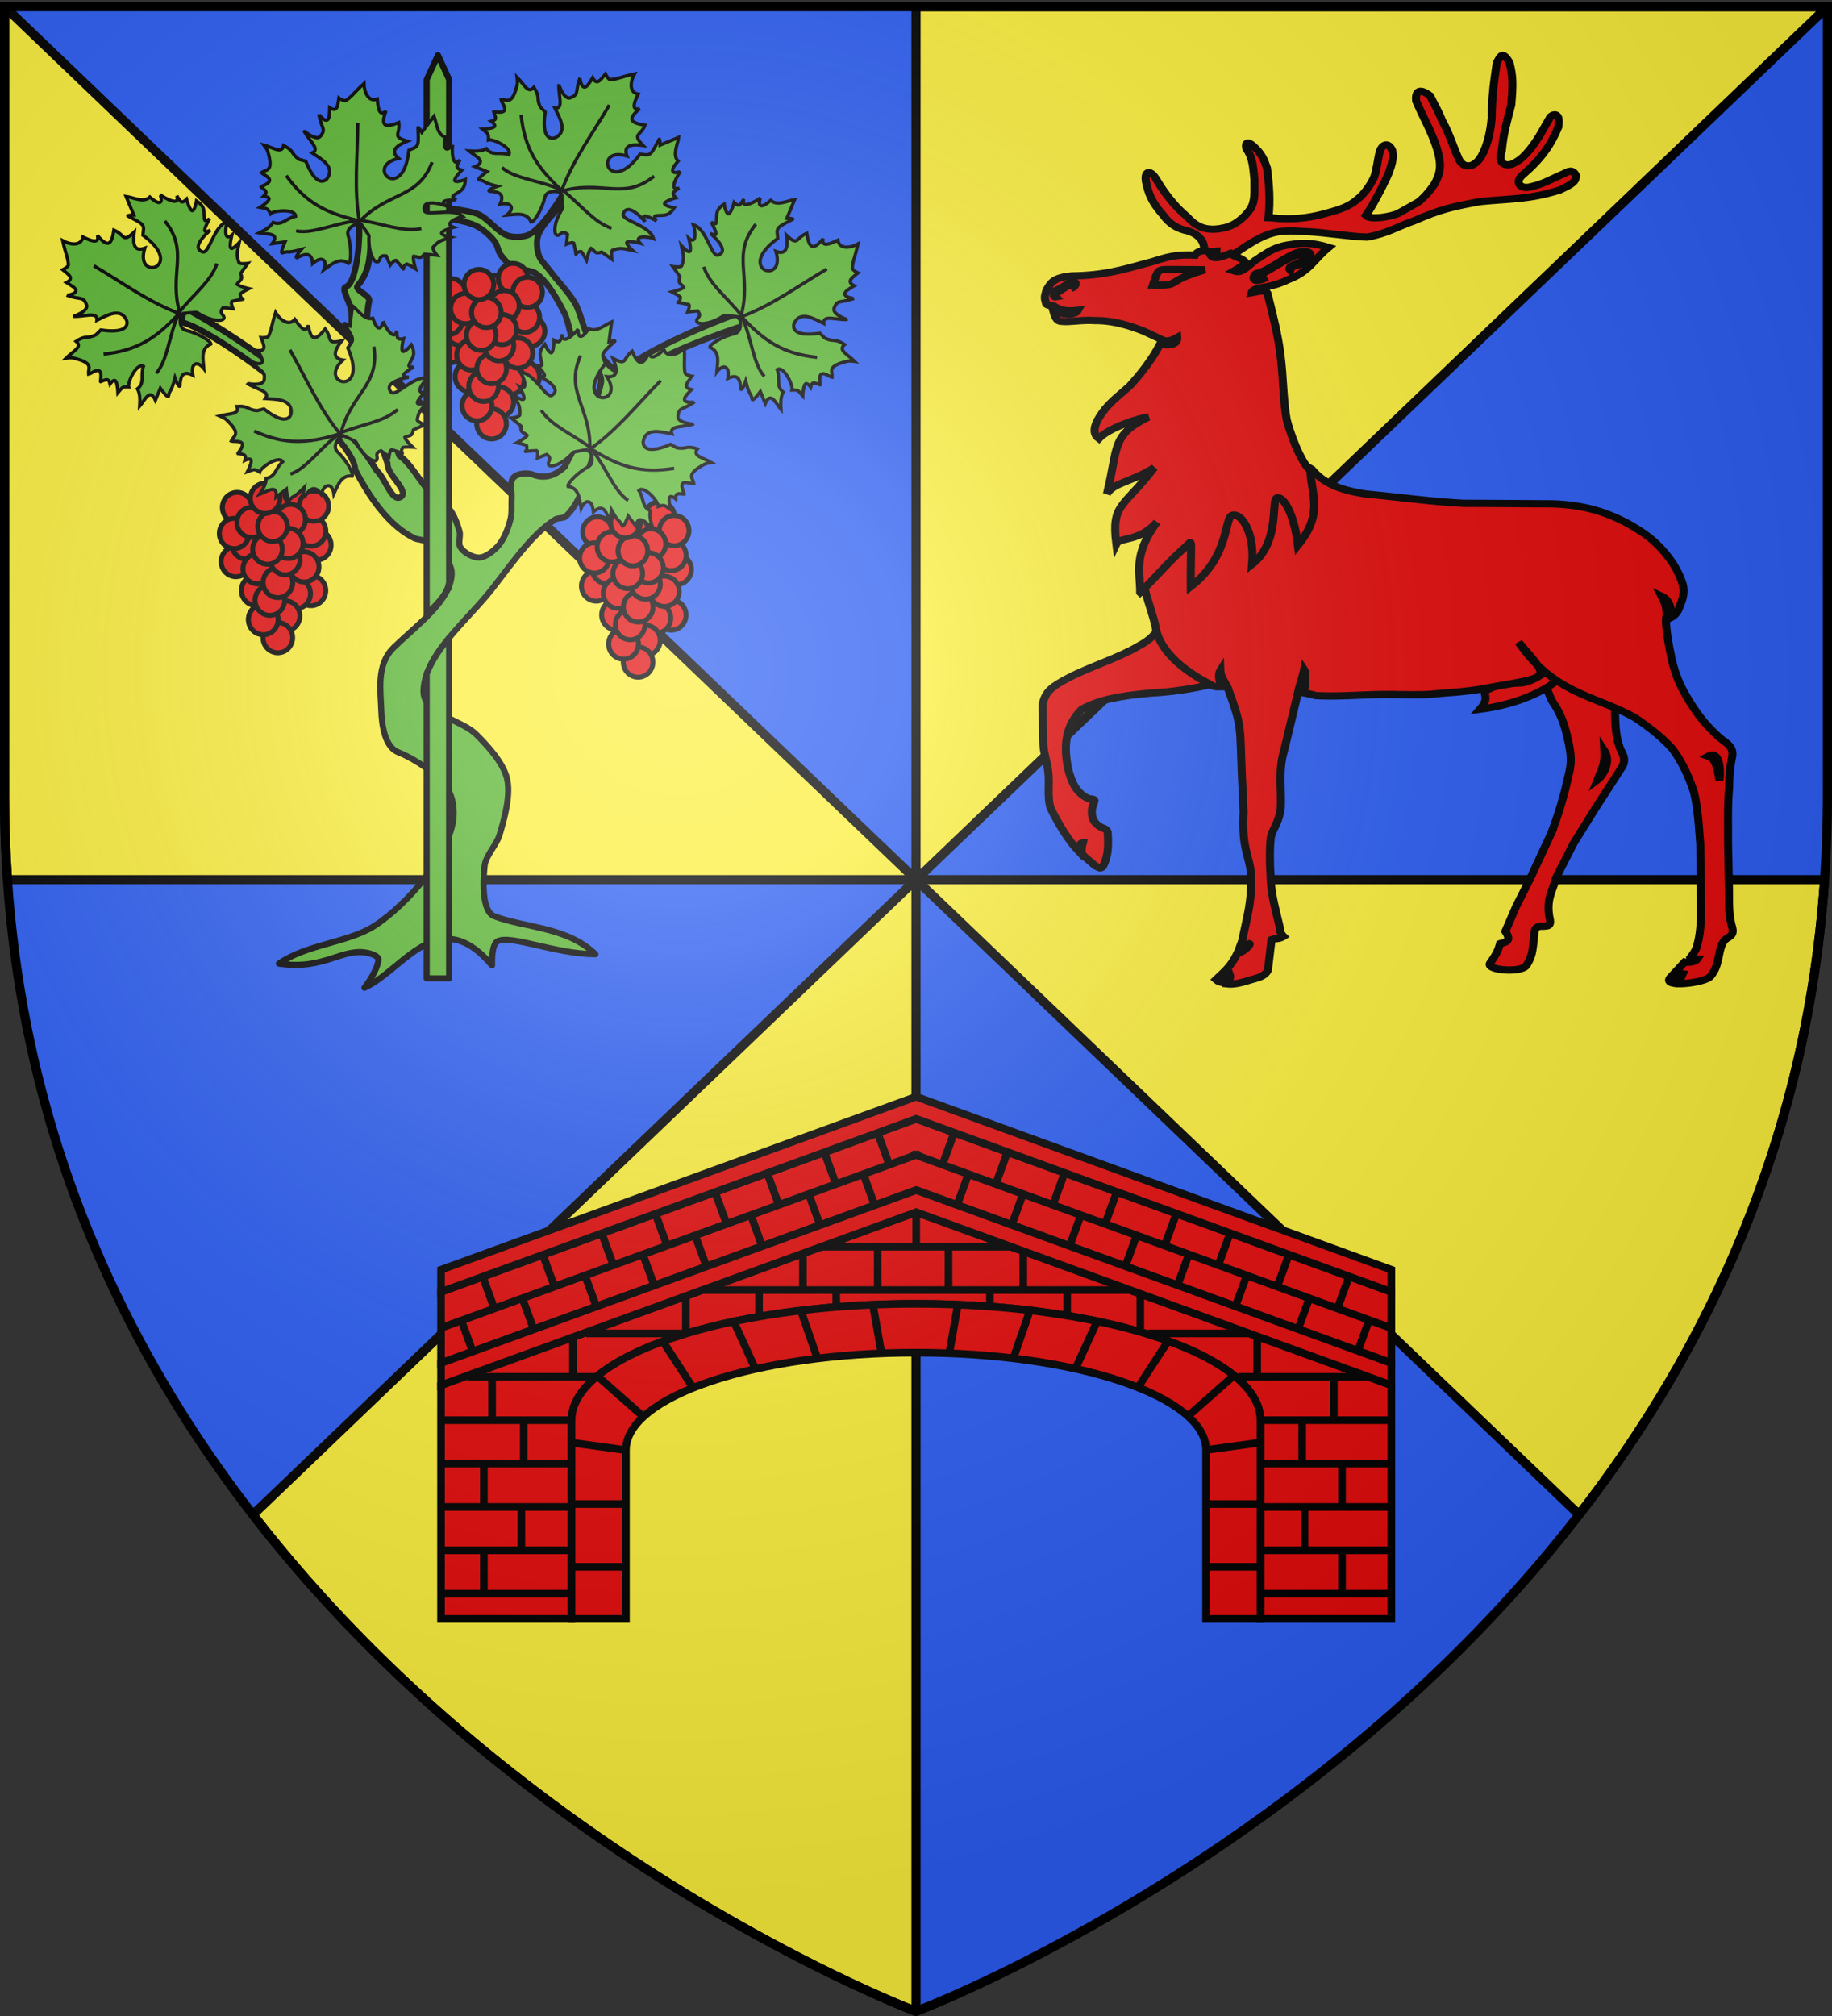 <svg xmlns="http://www.w3.org/2000/svg" xmlns:xlink="http://www.w3.org/1999/xlink" width="600" height="660" version="1.0"><rect width="100%" height="100%" fill="#333333" stroke="none"/><desc>Flag of Canton of Valais (Wallis)</desc><defs><radialGradient xlink:href="#a" id="g" cx="221.445" cy="226.331" r="300" fx="221.445" fy="226.331" gradientTransform="matrix(1.353 0 0 1.349 -77.63 -85.747)" gradientUnits="userSpaceOnUse"/><linearGradient id="a"><stop offset="0" style="stop-color:white;stop-opacity:.314"/><stop offset=".19" style="stop-color:white;stop-opacity:.251"/><stop offset=".6" style="stop-color:#6b6b6b;stop-opacity:.125"/><stop offset="1" style="stop-color:black;stop-opacity:.125"/></linearGradient></defs><g style="display:inline"><g style="display:inline"><path d="M300 658.5s298.5-112.32 298.5-397.772V2.176H1.5v258.552C1.5 546.18 300 658.5 300 658.5" style="fill:#2b5df2;fill-opacity:1;fill-rule:evenodd;stroke:none;stroke-width:1px;stroke-linecap:butt;stroke-linejoin:miter;stroke-opacity:1"/><path d="M300 288v370.5S171.227 610.023 82.844 495.875L299.969 288zM2.438 288q.045 0 0 0" style="opacity:1;fill:#fcef3c;fill-opacity:1;stroke:#000;stroke-width:3;stroke-linecap:round;stroke-linejoin:round;stroke-miterlimit:4;stroke-dasharray:none;stroke-opacity:1"/><path d="M1.5 2.188v258.53c0 9.28.353 18.364.969 27.282H300z" style="opacity:1;fill:#e20909;fill-opacity:1;stroke:none;stroke-width:1.5;stroke-linecap:round;stroke-linejoin:round;stroke-miterlimit:4;stroke-dasharray:none;stroke-opacity:1"/><path d="M1.5 2.176v258.532c0 9.28.353 18.362.969 27.281H300zM300.031 288l217.125 207.875c41.806-53.993 74.573-122.67 80.407-207.875zM300 2.188V288h.031L598.5 2.219v-.031z" style="opacity:1;fill:#fcef3c;fill-opacity:1;stroke:#000;stroke-width:3;stroke-linecap:round;stroke-linejoin:round;stroke-miterlimit:4;stroke-dasharray:none;stroke-opacity:1"/></g></g><g style="fill:#e20909;stroke:#000;stroke-width:1.882;stroke-miterlimit:4;stroke-dasharray:none;stroke-opacity:1"><g style="fill:#e20909;stroke:#000;stroke-width:1.882;stroke-miterlimit:4;stroke-dasharray:none;stroke-opacity:1;display:inline"><g style="fill:#e20909;stroke:#000;stroke-width:1.882;stroke-miterlimit:4;stroke-dasharray:none;stroke-opacity:1;display:inline"><path d="M131.422 202.157c.467-.638.636-4.018-3.441-5.51-2.338-.51-4.283-1.633-5.897-4.148-1.742-2.26-3.143-4.271-3.864-7.935-.59-2.172-.052-4.273 1.636-2.366.645.934 1.115 1.877 1.71 2.942 1.657 2.728 3.647 5.5 6.028 7.674 1.366 1.49 3.36 4.351 8.65 3.025 2.508-.468 4.92-2.714 6.32-5.015 1.232-2.385.807-5.02.896-7.406-.296-2.94-.3-5.717-1.873-8.103-.423-1.703.37-2.026 1.558-.782 2.04 2.001 2.561 3.551 3.243 5.769.508 4.132.808 8.515.34 12.86 1.02.041 2.105.25 3.126.25 3.994.212 7.427-.424 10.87-1.533 3.228-.978 5.09-1.786 6.834-3.492 1.57-1.32 3.05-3.694 3.9-5.74.678-2.13.769-4.225 1.28-6.527.381-1.577 1.861-3.034 2.963-.398.308 2.215-.08 3.525-.846 5.868-.466 1.32-3.257 7.74-5.337 11.023 1.14 1.264 5.786.288 7.528-.52 1.401-.893 3.42-2.123 4.865-3.059 1.273-1.191 2.346-2.466 3.652-4.557 1.36-2.793 1.829-4.843.51-9.489-1.273-4.389-3.228-8.017-4.8-12.151-.17-2.027.407-3.724 3.265-1.333.977 2.215 2 4.095 2.808 6.439 1.614 3.11 2.505 6.513 3.78 9.667 1.025 2.942 3.714 2.866 5.445-.458 1.53-3.026 2.166-6.897 2.377-9.879.042-5.325.556-9.6 1.195-14.373.795-1.428 1.208-3.396 2.963-.05.854 3.577.83 5.855.432 11.013-.934 4.005-1.872 7.505-2.21 11.894-1.051 3.308.697 4.151 2.483 3.469 2.08-1.107 2.962-2.335 3.937-3.57 2.124-2.854 3.278-5.548 4.939-8.7 1.031-.96 2.37-.783 1.852 2.66-1.658 4.516-3.87 8.153-8.248 12.372-2.083 1.807-.777 3.956 1.816 3.162 3.144-.766 5.218-2.258 7.727-3.408.978-.553 2.05-1.324 2.869.524-.126 1.534-.64 2.072-3.836 3.726-7.053 2.47-11.308 2.217-18.446 2.984-5.863 1.15-9.43 1.96-15.637 5.03-3.781 1.404-6.127 3.278-10.973 4.216-3.61-.041-9.726-1.237-14.698-1.45-5.948-.425-8.4-.324-15.71 5.342-3.22 1.94-4.97 1.695-4.859-.205l-3.135.25" style="fill:#e20909;fill-opacity:1;fill-rule:evenodd;stroke:#000;stroke-width:1.882;stroke-miterlimit:4;stroke-dasharray:none;stroke-opacity:1" transform="matrix(1.4 0 0 1.26 210.009 -172.142)"/></g><path d="M288.27 420.769c.343 3.523-.054 8.42 1.128 12.037.254 1.66 2.097 3.262.566 5.82l-6.086 10.472-5.173 9.255-4.09 8.933c-.72 3.324-2.293 5.34-1.529 10.113.552 2.555-.413 2.282-1.517 2.41-2.246-.166-1.934 1.61-2.056 2.725-.339 2.939-.312 4.905-1.713 7.292-.85 2.172-9.484 1.49-8.618-.372 1.168-1.959 1.794-2.813 2.346-5.115.89-.331 2.996-.43 1.254-3.2l2.507-6.449 3.36-7.414 4.892-11.708a107 107 0 0 0 3.863-14.228c.849-3.664.86-5.02.305-8.598-.721-3.748-1.449-7.2-3.532-10.695-1.901-2.948-2.668-10.29-5.993-10.276 6.56-1.324 14.184 5.754 20.086 8.994zm-2.342 13.424c.139 3.096-.252 3.898-1.566 7.528 1.24-1.038 3.26-4.666 1.566-7.528z" style="fill:#e20909;fill-opacity:1;fill-rule:evenodd;stroke:#000;stroke-width:1.882;stroke-miterlimit:4;stroke-dasharray:none;stroke-opacity:1;display:inline" transform="matrix(1.4 0 0 1.26 125.124 -301.305)"/><path d="M275.464 411.534c-1.05.1-5.74 4.923-9.119 5.055-2.665.104-4.38-.09-7.644 1.711-1.987 1.097.97 1.558-1.845 5.104 7.378-1.045 15.552-4.17 19.967-9.453 1.407-2.001 1.522-2.417-1.359-2.417z" style="fill:#e20909;fill-opacity:1;fill-rule:evenodd;stroke:#000;stroke-width:1.882;stroke-linecap:butt;stroke-linejoin:miter;stroke-miterlimit:4;stroke-dasharray:none;stroke-opacity:1" transform="matrix(1.4 0 0 1.26 125.124 -301.305)"/><path d="M193.956 416.937c-4.322 1.208-9.805 2.06-14.241 2.28-7.267.723-12.275 1.802-16.1 4.272-4.164 4.688-4.056 10.422-3.077 15.578.678 2.724 1.554 5.982 4.7 7.56 1.98.268 1.513.198.888 2.438-.467 3.196 1.143 4.619 2.418 5.172.383.212.912.26 1.209 1.07.197 3.67.17 6.17-1.103 8.983-.664.792-1.18.04-1.792-.172l-3.119-2.999c-.165-1.494-.037-1.935.197-2.996-.65.022-.924.733-.99 2.166-2.536-2.997-4.842-7.342-6.537-11.166-.895-3.324-.155-6.163-.58-9.615-.211-2.344-1.11-4.669-1.154-7.566l-.138-9.81c.636-3.365 2.207-4.66 6.201-6.96 4.675-2.728 11.778-5.185 16.284-8.21.37-.31 2.517-1.158 4.672-4.367z" style="fill:#e20909;fill-opacity:1;fill-rule:evenodd;stroke:#000;stroke-width:1.882;stroke-miterlimit:4;stroke-dasharray:none;stroke-opacity:1;display:inline" transform="matrix(1.4 0 0 1.26 125.124 -301.305)"/><path d="M181.023 402.379c-.392-2.537-2.025-7.402-2.802-11.074 4.85-1.392 8.017-51.068 39.328-30.204 3.058 4.048 7.282 5.459 12.595 6.396 7.649.766 14.959 1.953 22.991 2.422 6.841 0 13.727.079 20.61.122 7.224.255 12.562 2.006 18.045 5.332 2.72 1.747 5.108 3.465 7.404 6.235 2.294 2.769 4.003 5.639 5.068 9.261.593 2.727-.2 4.426-1.009 6.729-.45.984-1.068 1.618-1.758 1.998.244-3.382-.834-4.86-2.16-5.542 1.114 2.348 1.376 4.079 1.018 5.968 0 2.769.586 6.188 1.094 9 .68 3.962 1.746 7.282 3.575 10.776 2.676 5.112 4.702 7.783 7.889 11.022 1.742 1.534 3.244 2.234 2.946 4.832-.508 2.727-.684 4.872-.727 8.238-.38 4.683-.207 9.293-.25 13.98l.21 11.927c.042 3.236-.115 6.567.647 9.847.722 2.555-.396 2.669-1.543 3.65-1.869 2.215-1.019 6.626-3.484 9.567-.701.947-4.262 1.8-6.847 1.86-.364-.718.188-2.084.411-2.57-.926-.16-1.403 1.265-1.784 2.51-1.202-.157-1.822-.632-1.1-1.556l3.328-4.006c.76.16 2.44.025 2.906-.714-.48-.002-1.306.066-1.546-.437.546-.836 1.35-1.988 1.536-3.026.72-2.683.896-5.742.938-8.513l-.174-18.024c-.338-4.56-.514-9.03-1.492-13.461-1.231-4.176-2.841-8.03-5.094-11.31-2.591-3.196-5.859-5.899-8.665-7.987-9-5.686-19.133-6.228-27.242-19.635 7.765 10.074 7.813 8.782-7.862 11.988-4.886 1.022-8.546 1.055-12.881 1.567-3.272.17-6.622.054-9.852.012-5.737 0-11.073.647-16.81.305a24 24 0 0 0-2.907-.703c.51-2.291.574-5.294.136-6.028-.246 1.507-1.058 4.012-1.418 5.873l-3.29 15.23c-1.401 5.285-.49 10.267-.787 15.211-.667 4.132-1.775 4.769-2.3 7.282-.298 3.024-.248 6.602-.036 10.18.084 4.73 1.19 8.56 2.082 12.949.17.808-.012 1.597.921 2.577-1.126.788-1.861.444-2.798.87l-.849 7.93c-.85 1.787-2.606 1.99-4.56 2.672-1.81.616-3.345 1.066-4.96.87.119-.343.873-1.487.623-2.26-.636.901-1.457 2.259-1.816 1.836-.567-.052-.864-.14-1.437-.709 2.083-2.224 3.501-3.384 4.99-6.836 1.417-.145 3.22-2.383 2.864-2.44-.951.622-1.904 1.443-2.417 1.275l.736-2.196c.89-5.241 2.154-9.417 2.026-15.596.125-6.178-2.253-6.818-1.743-17.77l-.225-5.825c-.254-4.644-.32-9.288-.531-13.933-.254-2.897-.217-4.3-2.939-12.484-.607-1.397-1.655-2.795-1.723-4.488-.67 1.206-.114 2.905.194 4.209-.85-.009-1.63.17-2.418-.547-4.553-2.516-11.682-7.655-12.881-14.645zm129.24 33.253c1.592.646 2.025 2.391 2.606 6.175.225-1.532.343-7.953-2.606-6.175z" style="fill:#e20909;fill-opacity:1;fill-rule:evenodd;stroke:#000;stroke-width:1.882;stroke-miterlimit:4;stroke-dasharray:none;stroke-opacity:1;display:inline" transform="matrix(1.4 0 0 1.26 125.124 -301.305)"/><path d="M177.354 393.078c.03-5.25-1.744-9.686 3.918-18.297-4.235 5.31-8.678 3.757-9.505 5.707-1.197-10.64 1.703-9.396 8.872-19.828-5.402 3.757-9.453 3.84-11.06 6.798 2.72-12.254.94-15.2 9.673-19.954-1.8.137-9.14 2.669-11.564 5.591-2.38-1.863.056-5.68 1.403-7.624 1.868-2.429 3.278-3.546 5.7-5.93 2.616-3.136 5.29-6.876 7.227-11 3.106.621 4.102-.367 4.011-1.72-1.66.999-2.499 1.121-3.46.644l-4.424-2.314c-3.4-1.449-7.107-2.765-11.443-2.721-2.633-.255-5.913.462-7.74.207-1.337 0-1.61-1.544-1.996-2.999 1.426 1.232 5.148 1.63 5.867.119-2.69.319-4.02.112-5.706-1.111-.677-.255-1.843-.019-1.843-.914-.424-1.364-.18-1.776.159-3.225 1.062-2.045 1.713-3.275 5.99-3.696 7.18-.083 11.93-1.604 17.071-3.18 3.696-.981 5.833-2.548 11.698-2.206.532-1.181 2.142-1.33 3.314-1.011.255 2.557 2.44 1.651 4.948.572 1.147 1.106 2.963 1.127 3.643 2.532-1.217.845-1.488 1.22-2.767 2.002 1.676.597 2.395-.425 4.887-2.694.3-.13 1.133-.837 1.346-1.008 1.783-1.15 3.123-2.64 7.372-3.195 2.25-.425 4.703-.487 8.485.79-3.525 3.195-4.443 6.326-9.543 8.413-1.474.848-3.202 1.44-5.101 1.86-1.73.293-3.141.587-3.364 1.474 2.604-.55 3.288-.59 3.697.135 1.165 5.218 2.554 11.033 3.094 16.402.636 5.495.551 10.919 1.4 16.373.552 2.555 2.97 10.722 5.564 13.32.226 6.462 3.107 11.173-2.918 19.422-.909-8.593-3.6-12.95-4.946-12.28s.8 11.48-5.778 17.22c.682-8.616-2.74-13.558-4.664-12.719-1.922.84-.53 10.598-9.69 18.514-.083-13.698.772-12.207-1.594-9.946-3.244 3.1-7.356 8.424-10.233 11.477zm35.049-84.522c-.029-.027.889-.781 1.51-.822 3.492-1.716 3.463-3.196.158-2.305-1.672.24-7.597 4.787-8.907 5.193-1.069.983 1.426.736 1.864.537-.546.28-1.079.64-1.78.736-1.868.553-1.529-1.32-.677-1.704 2.76-.638 5.863-3.749 9.263-5.325 2.59-.894 3.994-.042 3.186 1.32-.678 1.276-2.25 1.662-3.484 2.001-.78.409-.976.624-1.069 1.127-.21-.28-.312-.246-.062-.758zm-51.15 5.5c.75-.84.731-1.385.047-1.233-1.155.767-2.224 1.483-3.237 2.271-.71-.23-.595.864-.351 1.177-.644.139-.74-.5-.357-1.521 1.444-.595 2.463-1.533 3.738-2.3 1.996-.381 1.104 1.277.16 1.606z" style="fill:#e20909;fill-opacity:1;fill-rule:evenodd;stroke:#000;stroke-width:1.882;stroke-miterlimit:4;stroke-dasharray:none;stroke-opacity:1;display:inline" transform="matrix(1.4 0 0 1.26 125.124 -301.305)"/><path d="M27.393 57.274a1.198 1.248 0 1 1-2.395 0 1.198 1.248 0 1 1 2.395 0z" style="fill:#e20909;fill-opacity:1;stroke:#000;stroke-width:1.882;stroke-miterlimit:4;stroke-dasharray:none;stroke-opacity:1" transform="matrix(1.4 0 0 1.26 346.896 18.073)"/><path d="M180.333 313.216c1.152-3.988 1.05-4.053 3.802-4.052s8.359.072 8.359.072-4.086 1.281-6.072 2.54-1.508 1.527-6.089 1.44z" style="fill:#e20909;fill-rule:evenodd;stroke:#000;stroke-width:1.882;stroke-linecap:butt;stroke-linejoin:miter;stroke-miterlimit:4;stroke-dasharray:none;stroke-opacity:1;display:inline" transform="matrix(1.4 0 0 1.26 125.124 -301.305)"/></g></g><path d="M-95.745 281.381v-4.679h0z" style="opacity:.615;fill:#fcef3c;fill-opacity:.991;fill-rule:evenodd;stroke:#000;stroke-width:2.5;stroke-linecap:round;stroke-linejoin:round;stroke-miterlimit:4;stroke-dasharray:none;stroke-dashoffset:0;stroke-opacity:1" transform="rotate(90 761.947 2066.442)"/><g transform="translate(0 -344)"><path d="M300.063 740.844 144.438 797.5V874h42.75v-65c0-21.059 50.544-38.156 112.812-38.156S412.812 787.94 412.813 809v65h42.875v-76.5z" style="fill:#e20909;fill-opacity:1;stroke:#000;stroke-width:2.5;stroke-miterlimit:4;stroke-dasharray:none;stroke-opacity:1"/><path d="M300.065 710.281 144.44 766.938v23.312l155.625-56.625L455.69 790.25v-23.312z" style="fill:#e20909;fill-opacity:1;stroke:#000;stroke-width:2.5;stroke-miterlimit:4;stroke-dasharray:none;stroke-opacity:1"/><path d="M300.065 703.031 144.44 759.688v7.25l155.625-56.657 155.625 56.657v-7.25z" style="fill:#e20909;fill-opacity:1;stroke:#000;stroke-width:2.5;stroke-miterlimit:4;stroke-dasharray:none;stroke-opacity:1"/><path d="M144.24 778.807c173.975-63.322 155.713-56.684 155.713-56.684M161.793 772.124l-3.745-10.29M161.793 772.124l-3.745-10.29M181.93 766.172l-3.745-10.289M200.923 758.315l-3.745-10.29M218.392 751.6l-3.745-10.288M237.766 744.124l-3.745-10.288M255.235 738.935l-3.745-10.288M273.847 731.84l-3.745-10.289M291.315 725.508l-3.745-10.29M155.053 787.147l-3.745-10.288M174.911 779.554l-3.745-10.289M195.43 772.078l-3.745-10.29M214.041 764.22l-3.744-10.289M231.51 759.031l-3.745-10.289M249.74 752.317l-3.744-10.289M268.353 744.46l-3.745-10.29M286.584 738.89l-3.745-10.29" style="fill:none;fill-opacity:1;stroke:#000;stroke-width:2.5;stroke-miterlimit:4;stroke-dasharray:none;stroke-opacity:1"/><path d="M455.666 778.807c-173.975-63.322-155.713-56.684-155.713-56.684M438.113 772.124l3.745-10.29M438.113 772.124l3.745-10.29M417.976 766.172l3.745-10.289M398.983 758.315l3.744-10.29M381.514 751.6l3.745-10.288M362.14 744.124l3.745-10.288M344.671 738.935l3.745-10.288M326.06 731.84l3.744-10.289M308.59 725.508l3.746-10.29M444.53 786.825l3.745-10.29M424.995 779.554l3.744-10.289M404.476 772.078l3.745-10.29M385.864 764.22l3.745-10.289M368.396 759.031l3.745-10.289M350.165 752.317l3.745-10.289M331.553 744.46l3.745-10.29M313.322 738.89l3.745-10.29" style="fill:none;fill-opacity:1;stroke:#000;stroke-width:2.5;stroke-miterlimit:4;stroke-dasharray:none;stroke-opacity:1"/><path d="M300.065 733.625 144.44 790.25v7.25l155.625-56.656L455.69 797.5v-7.25z" style="fill:#e20909;fill-opacity:1;stroke:#000;stroke-width:2.5;stroke-miterlimit:4;stroke-dasharray:none;stroke-opacity:1"/><path d="M300 770.844c-62.268 0-112.812 17.097-112.812 38.156v65H205v-55.25c0-17.605 42.564-31.906 95-31.906s95 14.301 95 31.906V874h17.813v-65c0-21.059-50.545-38.156-112.813-38.156z" style="opacity:1;fill:#e20909;fill-opacity:1;stroke:#000;stroke-width:2.5;stroke-miterlimit:4;stroke-dasharray:none;stroke-opacity:1"/><path d="M187.648 856.94h16.822M187.648 836.398h16.822M205 818.75l-18.165-2.488M211.1 808.141l-15.404-13.604" style="fill:none;fill-opacity:1;stroke:#000;stroke-width:2.5;stroke-miterlimit:4;stroke-dasharray:none;stroke-opacity:1"/><path d="m226.973 798.332-9.977-15.349M247.31 792.001l-6.907-15.157M267.647 788.547l-5.372-15.54M288.752 787.396l-2.878-16.308" style="opacity:1;fill:none;fill-opacity:1;stroke:#000;stroke-width:2.5;stroke-miterlimit:4;stroke-dasharray:none;stroke-opacity:1"/><path d="M411.94 856.94h-16.822M411.94 836.398h-16.822M394.588 818.75l18.164-2.488M388.488 808.141l15.404-13.604" style="fill:none;fill-opacity:1;stroke:#000;stroke-width:2.5;stroke-miterlimit:4;stroke-dasharray:none;stroke-opacity:1"/><path d="m372.615 798.332 9.977-15.349M352.278 792.001l6.907-15.157M331.94 788.547l5.372-15.54M310.835 787.396l2.878-16.308" style="opacity:1;fill:none;fill-opacity:1;stroke:#000;stroke-width:2.5;stroke-miterlimit:4;stroke-dasharray:none;stroke-opacity:1"/><path id="b" d="M144.28 865.75h42.593" style="opacity:1;fill:none;fill-opacity:1;stroke:#000;stroke-width:2.5;stroke-miterlimit:4;stroke-dasharray:none;stroke-opacity:1"/><path d="M153.102 794.75h42.594" style="opacity:1;fill:none;fill-opacity:1;stroke:#000;stroke-width:2.5;stroke-miterlimit:4;stroke-dasharray:none;stroke-opacity:1"/><use xlink:href="#b" width="600" height="660" transform="translate(-.767 -14.2)"/><use xlink:href="#b" width="600" height="660" transform="translate(.314 -56.8)"/><use xlink:href="#b" width="600" height="660" transform="translate(0 -42.6)"/><use xlink:href="#b" width="600" height="660" transform="translate(.775 -28.4)"/><path d="M454.928 865.75h-42.593M448.106 794.75h-42.593" style="opacity:1;fill:none;fill-opacity:1;stroke:#000;stroke-width:2.5;stroke-miterlimit:4;stroke-dasharray:none;stroke-opacity:1"/><use xlink:href="#b" width="600" height="660" transform="matrix(-1 0 0 1 599.976 -14.2)"/><use xlink:href="#b" width="600" height="660" transform="matrix(-1 0 0 1 598.894 -56.8)"/><use xlink:href="#b" width="600" height="660" transform="matrix(-1 0 0 1 599.208 -42.6)"/><use xlink:href="#b" width="600" height="660" transform="matrix(-1 0 0 1 600.434 -28.4)"/><path d="M192.025 780.55h32.616M230.083 766.35h139.292M268.304 752.15h63.152" style="opacity:1;fill:none;fill-opacity:1;stroke:#000;stroke-width:2.5;stroke-miterlimit:4;stroke-dasharray:none;stroke-opacity:1"/><path id="c" d="M158.478 865.292v-13.814" style="opacity:1;fill:none;fill-opacity:1;stroke:#000;stroke-width:2.5;stroke-miterlimit:4;stroke-dasharray:none;stroke-opacity:1"/><use xlink:href="#c" width="600" height="660" transform="translate(12.28 -13.43)"/><use xlink:href="#c" width="600" height="660" transform="translate(0 -27.628)"/><use xlink:href="#c" width="600" height="660" transform="translate(13.047 -42.977)"/><use xlink:href="#c" width="600" height="660" transform="translate(2.686 -56.791)"/><use xlink:href="#c" width="600" height="660" transform="translate(29.163 -70.542)"/><use xlink:href="#c" width="600" height="660" transform="translate(253.258 -70.605)"/><path d="M439.525 865.292v-13.814" style="opacity:1;fill:none;fill-opacity:1;stroke:#000;stroke-width:2.5;stroke-miterlimit:4;stroke-dasharray:none;stroke-opacity:1"/><use xlink:href="#c" width="600" height="660" transform="matrix(-1 0 0 1 585.723 -13.43)"/><use xlink:href="#c" width="600" height="660" transform="matrix(-1 0 0 1 598.002 -27.628)"/><use xlink:href="#c" width="600" height="660" transform="matrix(-1 0 0 1 584.956 -42.977)"/><use xlink:href="#c" width="600" height="660" transform="matrix(-1 0 0 1 595.316 -56.791)"/><path d="M376.025 780.55h32.616M248.6 766.2v8.518M300.063 740.844v10.983M287.46 752.36v13.574M262.972 753.957V766.2M273.885 766.2v5.057M224.641 768.306v12.244M349.501 766.2v8.518M310.641 752.36v13.574M335.128 753.957V766.2M324.216 766.2v5.057M373.46 768.306v12.244" style="opacity:1;fill:none;fill-opacity:1;stroke:#000;stroke-width:2.5;stroke-miterlimit:4;stroke-dasharray:none;stroke-opacity:1"/></g><path d="M-95.745 281.381v-4.679h0z" style="opacity:.615;fill:#fcef3c;fill-opacity:.991;fill-rule:evenodd;stroke:#000;stroke-width:2.5;stroke-linecap:round;stroke-linejoin:round;stroke-miterlimit:4;stroke-dasharray:none;stroke-dashoffset:0;stroke-opacity:1" transform="translate(-86.085 -318.658)"/><path d="M184.281 63.75s-6.344 10.69-10.875 13c-1.836.937-4.86 1.03-6.844.469-3.522-.997-6.564-5.671-9.937-7.094-3.32-1.4-11.812-2.125-11.812-2.125l-2.375 2.844s9.759 1.21 13.468 3.062c2.161 1.08 4.707 3.286 6.156 5.219.839 1.118 1.085 3.098 1.875 4.25.966 1.406 2.56 3.138 4.032 4 2.034 1.191 5.63.806 7.562 2.156 3.873 2.706 7.05 8.553 9.219 12.75 1.616 3.129 1.904 8.146 3.781 11.125 2.38 3.777 9.142 7.651 8.281 12.031-1.68 8.559-11.812 27.22-11.812 27.22l.094.03c-3.528 3.34-6.979 4.09-10.531 2.688-1.806-.712-5.039-.47-6.375.938-1.392 1.464-.488 4.671-.625 6.687-.137 2.01.153 4.759-.313 6.719-.672 2.828-2.054 6.656-3.969 8.844-1.488 1.7-4.116 3.91-6.375 3.968-2.087.054-5.01-1.61-6.125-3.375-.832-1.317.163-3.694-.281-5.187-.84-2.828-2.258-7.17-4.875-8.531-6.008-3.124-10.14-13.33-14.812-16.22-1.318-3.238-7.498-18.64-8.938-26.374-1.338-7.188-2.516-17.464-.969-24.344.411-1.827-5.015-3.56-3.781-4.969 5.325-6.08 3.61-13.47 4.969-20.094l-4.719-.937c.756 0 .321 20.081-4.25 21.5-1.355.42 1.564 5.244 1.875 7.563.443 3.304-.268 7.83.25 11.124 1.879 11.939 11.26 37.881 11.688 39.063v.031c-.405 3.5 7.295 9.034 4.343 10.906-2.949 1.872-4.946-5.909-7.937-8.656-11.945-20.009-41.814-41.948-63.01-53.287l-.97 4.75c10.616 2.032 56.51 36.242 56.98 48.35 8.623 16.68 16.244 20.716 19.219 22.281 1.178.62 3.12.512 4.25 1.219 3.02 1.89 6.955 5.419 7.937 8.844.589 2.052-.267 5.088-1.219 7-3.462 6.95-12.16 13.451-17.687 18.906-5.635 5.56-4.165 13.999-3.969 20.437.17 5.604 1.411 12.077 5.5 13.719 5.926 2.38 13.6 7.539 16.75 13.094 1.455 2.566 1.726 6.875 1.219 9.781-1.077 6.166-5.69 13.581-9.438 18.594-4.068 5.44-10.731 11.892-16.469 15.531-8.462 5.368-21.921 5.846-31.093 12.219 15.262 2.263 20.908-5.575 29.562-3.375 1.082.275 3.196 1.047 3.063 2.156-.466 3.889-4.594 9.125-4.594 9.125 12.913-5.936 24.168-28.066 41.781-7.312 0 0-.343-6.935 1.844-7.938 4.63-2.122 18.597 4.153 32 4.281-9.229-9.065-23.617-8.691-33.219-12.5-3.77-1.495-3.723-10.588-3.062-16.469.374-3.333 3.912-6.848 4.875-10.062 1.614-5.391 3.78-13.129 2.437-18.594-1.253-5.101-6.334-10.643-10.062-14.344-4.34-4.307-14.183-6.012-16.75-11.562-1.158-2.503-.118-6.596.906-9.156 3.485-8.716 13.19-17.494 19.219-24.688 6.49-7.743 13.957-19.706 22.562-25 .889-.546 2.577-.23 3.344-.937 3.322-3.062 5.853-8.483 7-13.75 3.01-9.18 6.607-20.143 11.656-29.188 7.193-9.753 43.096-20.646 43.096-20.646l-4.97-2.844c-.066-.502-28.3 10.37-37.657 18.303-3.263 2.766-8.353-5.764-10.875-9.219-2.4-3.288-3.14-9.014-5.187-12.531-2.035-3.495-5.865-7.415-8.282-10.656-1.094-1.468-2.973-3.236-3.562-4.97-.64-1.88-.853-4.71-.219-6.593 1.43-4.252 9.438-11.594 9.438-11.594z" style="fill:#5ab532;fill-opacity:1;stroke:#000;stroke-width:2;stroke-linecap:round;stroke-linejoin:round;stroke-miterlimit:4;stroke-dasharray:none;stroke-opacity:1;display:inline"/><g id="e"><path d="M783.942 599.635a19.092 19.799 0 1 1 .031.01" style="fill:#e20909;fill-opacity:1;fill-rule:evenodd;stroke:#000;stroke-width:6.348;stroke-linecap:round;stroke-linejoin:round;stroke-miterlimit:4;stroke-dasharray:none;stroke-dashoffset:0;stroke-opacity:1" transform="matrix(.254 -.004 .004 .25 -99.302 36.414)"/><path d="M783.942 599.635a19.092 19.799 0 1 1 .031.01" style="fill:#e20909;fill-opacity:1;fill-rule:evenodd;stroke:#000;stroke-width:6.348;stroke-linecap:round;stroke-linejoin:round;stroke-miterlimit:4;stroke-dasharray:none;stroke-dashoffset:0;stroke-opacity:1" transform="matrix(.254 -.004 .004 .25 -101.027 31.84)"/><path d="M783.942 599.635a19.092 19.799 0 1 1 .031.01" style="fill:#e20909;fill-opacity:1;fill-rule:evenodd;stroke:#000;stroke-width:6.348;stroke-linecap:round;stroke-linejoin:round;stroke-miterlimit:4;stroke-dasharray:none;stroke-dashoffset:0;stroke-opacity:1" transform="matrix(.254 -.004 .004 .25 -110.51 23.151)"/><path d="M783.942 599.635a19.092 19.799 0 1 1 .031.01" style="fill:#e20909;fill-opacity:1;fill-rule:evenodd;stroke:#000;stroke-width:6.348;stroke-linecap:round;stroke-linejoin:round;stroke-miterlimit:4;stroke-dasharray:none;stroke-dashoffset:0;stroke-opacity:1" transform="matrix(.254 -.004 .004 .25 -125.207 24.116)"/><path d="M783.942 599.635a19.092 19.799 0 1 1 .031.01" style="fill:#e20909;fill-opacity:1;fill-rule:evenodd;stroke:#000;stroke-width:6.348;stroke-linecap:round;stroke-linejoin:round;stroke-miterlimit:4;stroke-dasharray:none;stroke-dashoffset:0;stroke-opacity:1" transform="matrix(.254 -.004 .004 .25 -104.838 19.157)"/><path d="M783.942 599.635a19.092 19.799 0 1 1 .031.01" style="fill:#e20909;fill-opacity:1;fill-rule:evenodd;stroke:#000;stroke-width:6.348;stroke-linecap:round;stroke-linejoin:round;stroke-miterlimit:4;stroke-dasharray:none;stroke-dashoffset:0;stroke-opacity:1" transform="matrix(.254 -.004 .004 .25 -100.094 23.678)"/><path d="M783.942 599.635a19.092 19.799 0 1 1 .031.01" style="fill:#e20909;fill-opacity:1;fill-rule:evenodd;stroke:#000;stroke-width:6.348;stroke-linecap:round;stroke-linejoin:round;stroke-miterlimit:4;stroke-dasharray:none;stroke-dashoffset:0;stroke-opacity:1" transform="matrix(.254 -.004 .004 .25 -125.615 41.831)"/><path d="M783.942 599.635a19.092 19.799 0 1 1 .031.01" style="fill:#e20909;fill-opacity:1;fill-rule:evenodd;stroke:#000;stroke-width:6.348;stroke-linecap:round;stroke-linejoin:round;stroke-miterlimit:4;stroke-dasharray:none;stroke-dashoffset:0;stroke-opacity:1" transform="matrix(.254 -.004 .004 .25 -122.127 36.104)"/><path d="M783.942 599.635a19.092 19.799 0 1 1 .031.01" style="fill:#e20909;fill-opacity:1;fill-rule:evenodd;stroke:#000;stroke-width:6.348;stroke-linecap:round;stroke-linejoin:round;stroke-miterlimit:4;stroke-dasharray:none;stroke-dashoffset:0;stroke-opacity:1" transform="matrix(.254 -.004 .004 .25 -126.197 32.633)"/><path d="M783.942 599.635a19.092 19.799 0 1 1 .031.01" style="fill:#e20909;fill-opacity:1;fill-rule:evenodd;stroke:#000;stroke-width:6.348;stroke-linecap:round;stroke-linejoin:round;stroke-miterlimit:4;stroke-dasharray:none;stroke-dashoffset:0;stroke-opacity:1" transform="matrix(.254 -.004 .004 .25 -107.702 28.06)"/><path d="M783.942 599.635a19.092 19.799 0 1 1 .031.01" style="fill:#e20909;fill-opacity:1;fill-rule:evenodd;stroke:#000;stroke-width:6.348;stroke-linecap:round;stroke-linejoin:round;stroke-miterlimit:4;stroke-dasharray:none;stroke-dashoffset:0;stroke-opacity:1" transform="matrix(.254 -.004 .004 .25 -120.456 28.991)"/><path d="M783.942 599.635a19.092 19.799 0 1 1 .031.01" style="fill:#e20909;fill-opacity:1;fill-rule:evenodd;stroke:#000;stroke-width:6.348;stroke-linecap:round;stroke-linejoin:round;stroke-miterlimit:4;stroke-dasharray:none;stroke-dashoffset:0;stroke-opacity:1" transform="matrix(.254 -.004 .004 .25 -101.047 51.318)"/><path d="M783.942 599.635a19.092 19.799 0 1 1 .031.01" style="fill:#e20909;fill-opacity:1;fill-rule:evenodd;stroke:#000;stroke-width:6.348;stroke-linecap:round;stroke-linejoin:round;stroke-miterlimit:4;stroke-dasharray:none;stroke-dashoffset:0;stroke-opacity:1" transform="matrix(.254 -.004 .004 .25 -106.053 52.322)"/><path d="M783.942 599.635a19.092 19.799 0 1 1 .031.01" style="fill:#e20909;fill-opacity:1;fill-rule:evenodd;stroke:#000;stroke-width:6.348;stroke-linecap:round;stroke-linejoin:round;stroke-miterlimit:4;stroke-dasharray:none;stroke-dashoffset:0;stroke-opacity:1" transform="matrix(.254 -.004 .004 .25 -103.273 43.566)"/><path d="M783.942 599.635a19.092 19.799 0 1 1 .031.01" style="fill:#e20909;fill-opacity:1;fill-rule:evenodd;stroke:#000;stroke-width:6.348;stroke-linecap:round;stroke-linejoin:round;stroke-miterlimit:4;stroke-dasharray:none;stroke-dashoffset:0;stroke-opacity:1" transform="matrix(.254 -.004 .004 .25 -118.99 51.277)"/><path d="M783.942 599.635a19.092 19.799 0 1 1 .031.01" style="fill:#e20909;fill-opacity:1;fill-rule:evenodd;stroke:#000;stroke-width:6.348;stroke-linecap:round;stroke-linejoin:round;stroke-miterlimit:4;stroke-dasharray:none;stroke-dashoffset:0;stroke-opacity:1" transform="matrix(.254 -.004 .004 .25 -118.458 44.185)"/><path d="M783.942 599.635a19.092 19.799 0 1 1 .031.01" style="fill:#e20909;fill-opacity:1;fill-rule:evenodd;stroke:#000;stroke-width:6.348;stroke-linecap:round;stroke-linejoin:round;stroke-miterlimit:4;stroke-dasharray:none;stroke-dashoffset:0;stroke-opacity:1" transform="matrix(.254 -.004 .004 .25 -109.515 59.612)"/><path d="M783.942 599.635a19.092 19.799 0 1 1 .031.01" style="fill:#e20909;fill-opacity:1;fill-rule:evenodd;stroke:#000;stroke-width:6.348;stroke-linecap:round;stroke-linejoin:round;stroke-miterlimit:4;stroke-dasharray:none;stroke-dashoffset:0;stroke-opacity:1" transform="matrix(.254 -.004 .004 .25 -111.902 66.737)"/><path d="M783.942 599.635a19.092 19.799 0 1 1 .031.01" style="fill:#e20909;fill-opacity:1;fill-rule:evenodd;stroke:#000;stroke-width:6.348;stroke-linecap:round;stroke-linejoin:round;stroke-miterlimit:4;stroke-dasharray:none;stroke-dashoffset:0;stroke-opacity:1" transform="matrix(.254 -.004 .004 .25 -116.671 60.799)"/><path d="M783.942 599.635a19.092 19.799 0 1 1 .031.01" style="fill:#e20909;fill-opacity:1;fill-rule:evenodd;stroke:#000;stroke-width:6.348;stroke-linecap:round;stroke-linejoin:round;stroke-miterlimit:4;stroke-dasharray:none;stroke-dashoffset:0;stroke-opacity:1" transform="matrix(.254 -.004 .004 .25 -116.671 60.799)"/><path d="M783.942 599.635a19.092 19.799 0 1 1 .031.01" style="fill:#e20909;fill-opacity:1;fill-rule:evenodd;stroke:#000;stroke-width:6.348;stroke-linecap:round;stroke-linejoin:round;stroke-miterlimit:4;stroke-dasharray:none;stroke-dashoffset:0;stroke-opacity:1" transform="matrix(.254 -.004 .004 .25 -114.505 54.473)"/><path d="M783.942 599.635a19.092 19.799 0 1 1 .031.01" style="fill:#e20909;fill-opacity:1;fill-rule:evenodd;stroke:#000;stroke-width:6.348;stroke-linecap:round;stroke-linejoin:round;stroke-miterlimit:4;stroke-dasharray:none;stroke-dashoffset:0;stroke-opacity:1" transform="matrix(.254 -.004 .004 .25 -111.859 48.674)"/><path d="M783.942 599.635a19.092 19.799 0 1 1 .031.01" style="fill:#e20909;fill-opacity:1;fill-rule:evenodd;stroke:#000;stroke-width:6.348;stroke-linecap:round;stroke-linejoin:round;stroke-miterlimit:4;stroke-dasharray:none;stroke-dashoffset:0;stroke-opacity:1" transform="matrix(.254 -.004 .004 .25 -109.477 41.195)"/><path d="M783.942 599.635a19.092 19.799 0 1 1 .031.01" style="fill:#e20909;fill-opacity:1;fill-rule:evenodd;stroke:#000;stroke-width:6.348;stroke-linecap:round;stroke-linejoin:round;stroke-miterlimit:4;stroke-dasharray:none;stroke-dashoffset:0;stroke-opacity:1" transform="matrix(.254 -.004 .004 .25 -108.494 35.866)"/><path d="M783.942 599.635a19.092 19.799 0 1 1 .031.01" style="fill:#e20909;fill-opacity:1;fill-rule:evenodd;stroke:#000;stroke-width:6.348;stroke-linecap:round;stroke-linejoin:round;stroke-miterlimit:4;stroke-dasharray:none;stroke-dashoffset:0;stroke-opacity:1" transform="matrix(.254 -.004 .004 .25 -115.28 37.755)"/><path d="M783.942 599.635a19.092 19.799 0 1 1 .031.01" style="fill:#e20909;fill-opacity:1;fill-rule:evenodd;stroke:#000;stroke-width:6.348;stroke-linecap:round;stroke-linejoin:round;stroke-miterlimit:4;stroke-dasharray:none;stroke-dashoffset:0;stroke-opacity:1" transform="matrix(.254 -.004 .004 .25 -113.615 30.289)"/><path d="M783.942 599.635a19.092 19.799 0 1 1 .031.01" style="fill:#e20909;fill-opacity:1;fill-rule:evenodd;stroke:#000;stroke-width:6.348;stroke-linecap:round;stroke-linejoin:round;stroke-miterlimit:4;stroke-dasharray:none;stroke-dashoffset:0;stroke-opacity:1" transform="matrix(.254 -.004 .004 .25 -116.052 21.123)"/></g><use xlink:href="#d" id="f" width="600" height="660" x="0" y="0" transform="rotate(30 11.514 220.638)"/><use xlink:href="#e" width="600" height="660" transform="translate(118 8)"/><use xlink:href="#e" width="600" height="660" transform="translate(70 -70)"/><path d="m143.438 18.063-3.688 8V201.28c2.836-3.245 6.502-6.214 7.25-10.156l.094 1.375V26.063zm3.656 190.718c-2.553 3.31-5.152 6.338-7.344 11.813v99.719h7.344z" style="fill:#5ab532;fill-opacity:1;stroke:#000;stroke-width:2;stroke-linecap:round;stroke-linejoin:round;stroke-miterlimit:4;stroke-opacity:1"/><g id="d"><path d="M-163.58 141.605s7.052 9.898 7.015 10.44c-1.146 16.905 6.184 27.658 9.156 22.714 1.444-1.9.44-5.275 6.501-4.395l3.678 8.343s3.537-4.56 5.242-4.318c12.123 12.81 2.91 7.124 9.764 3.365 2.446.65 8.087 4.346 8.087 4.346s-2.729-9.139-1.836-11.362c4.54.036 5.636 3.324 10.206-2.02 1.096.032 11.205 1.095 11.205 1.095s-4.22-5.263-3.609-7.301c5.158-5.957 6.925-6.042 16.184-9.044 0 0-8.99-1.801-8.37-4.097.62-2.295 10.851-5.084 10.851-5.084-9.631-3.421 3.96-9.061 8.531-9.779-9.48-9.189-35.326 1.289-35.288-6.371-1.548-11.292 20.176-3.51 20.92-2.996 0 0-4.978-2.97-2.876-4.452 2.103-1.482 11.286-1.474 11.286-1.474s-3.913-1.976-3.19-3.176c4.178-4.453 11.063-3.942 11.447-15.35 0 0-6.615 2.656-9.322 1.55-2.324-1.41 5.584-9.678 6.038-10.107 0 0-4.294-1.107-4.304-2.97s2.667-6.35 2.667-6.35c-7.542 8.416-7.37-9.962-6.694-13.815-.118.71-6.773 8.196-7.411.3-.187-2.31.773-7.175.773-7.175-7.562-2.135-7.79-12.635-10.367-19.062l-11.149 14.587s-3.125-5.231-3.431-4.212c.444 12.896.837 15.944-2.978 18.191l-5.344 2.389c-5.222 48.997-41.399 14.736-9.42 7.395-7.776-6.437-2.722-11.393 7.895-15.708-14.473-4.325-6.203-5.855-7.692-16.929-12.345 4.87-17.086 3.704-11.696-10.579-6.649 6.413-7.407-4.875-7.92-10.806-8.35 3.095-12.035-6.946-12.132-14.2-9.138 8.252-10.923 11.809-16.416 15.433-1.814 1.04-6.508-2.244-6.508-2.244-1.094 6.109-1.012 13.618-8.358 8.878 0 0-.109 6.88-.697 8.853-2.068 6.933-9.237-2.655-9.232-2.836 2.573 13.606 6.852 13.005 1.57 19.837-3.891 5.034-15.2-4.785-15.192-5.065 4.307 8.853 15.368 16.974 7.597 20.44 7.718 5.282 21.818 12.6 13.217 23.874-3.042 2.806-10.305 5.63-19.107-16.379l-5.89-1.617c-7.886-5-4.06-7.554-14.336-12.715-1.398 7.92-8.466 2.281-17.811-.257 0 0 3.228 4.142 3.633 6.53 5.182 18.289-1.655 15.14-6.02 18.54 1.587 1.845 7.85 3.94 7.405 7.204-.445 3.265-8.95 5.654-7.854 5.686 3.523 3.183 6.973 4.274 2.473 8.553 0 0 5.675.42 4.84 2.967-.833 2.546-8.176 7.218-8.176 7.218 6.622 1.264 6.866.588 9.546 5.843 2.769-3.06 22.946-4.84 22.89 2.315-8.426 1.52-12.276 8.895-20.472 5.553-2.695 4.348-7.133 6.876-12.697 9.658 6.755 1.324 19.45-.503 11.874 9.708l11.72-1.574s-4.577 10.025-2.66 10.08c7.39-2.463 2.304.98 17.522-3.225 0 0-6.54 7.522-4.076 7.593 7.076-3.573 13.575-5.801 14.363 5.298 0 0 4.842-4.201 7.798-3.888 6.224.66 2.44 9.581 2.44 9.581 6.994-4.847 14.4-11.988 22.572-5.702 2.551-1.304 2.628-15.7-.475-25.79-2.185-7.107 8.038-10.533 8.038-10.533z" style="fill:#5ab532;fill-opacity:1;fill-rule:evenodd;stroke:#000;stroke-width:3.003;stroke-linecap:butt;stroke-linejoin:miter;stroke-miterlimit:4;stroke-dasharray:none;stroke-opacity:1;display:inline" transform="scale(.359)rotate(-60 126.713 -72.769)"/><path d="M-166.8 49.218c-.225 30.832-3.73 59.503 1.42 89.975 26.465-27.844 53.398-20.455 66.375-54.292M-166.487 138.085c-28.86-6.663-47.43-15.766-65.592-40.922M-166.43 138.28c-19.514 1.498-41.62 12.554-56.658 9.262" style="fill:none;fill-rule:evenodd;stroke:#000;stroke-width:3.003;stroke-linecap:butt;stroke-linejoin:miter;stroke-miterlimit:4;stroke-dasharray:none;stroke-opacity:1" transform="scale(.359)rotate(-60 126.713 -72.769)"/><path d="M-164.327 137.892c20.506 2.994 38.94 11.088 55.456 7.564" style="fill:none;fill-rule:evenodd;stroke:#000;stroke-width:3.003;stroke-linecap:butt;stroke-linejoin:miter;stroke-miterlimit:4;stroke-dasharray:none;stroke-opacity:1" transform="scale(.359)rotate(-60 126.713 -72.769)"/></g><use xlink:href="#d" width="600" height="660" transform="rotate(60 114.439 138.534)"/><use xlink:href="#d" width="600" height="660" transform="rotate(90 141.465 145.133)"/><use xlink:href="#d" width="600" height="660" transform="matrix(-1 0 0 1 301.534 1.056)"/><use xlink:href="#f" width="600" height="660" transform="scale(-1 1)rotate(-15 -22.54 1302.095)"/><path d="M300 658.5s298.5-112.32 298.5-397.772V2.176H1.5v258.552C1.5 546.18 300 658.5 300 658.5" style="opacity:1;fill:url(#g);fill-opacity:1;fill-rule:evenodd;stroke:none;stroke-width:1px;stroke-linecap:butt;stroke-linejoin:miter;stroke-opacity:1"/><path d="M300 658.5S1.5 546.18 1.5 260.728V2.176h597v258.552C598.5 546.18 300 658.5 300 658.5z" style="opacity:1;fill:none;fill-opacity:1;fill-rule:evenodd;stroke:#000;stroke-width:3;stroke-linecap:butt;stroke-linejoin:miter;stroke-miterlimit:4;stroke-dasharray:none;stroke-opacity:1"/></svg>